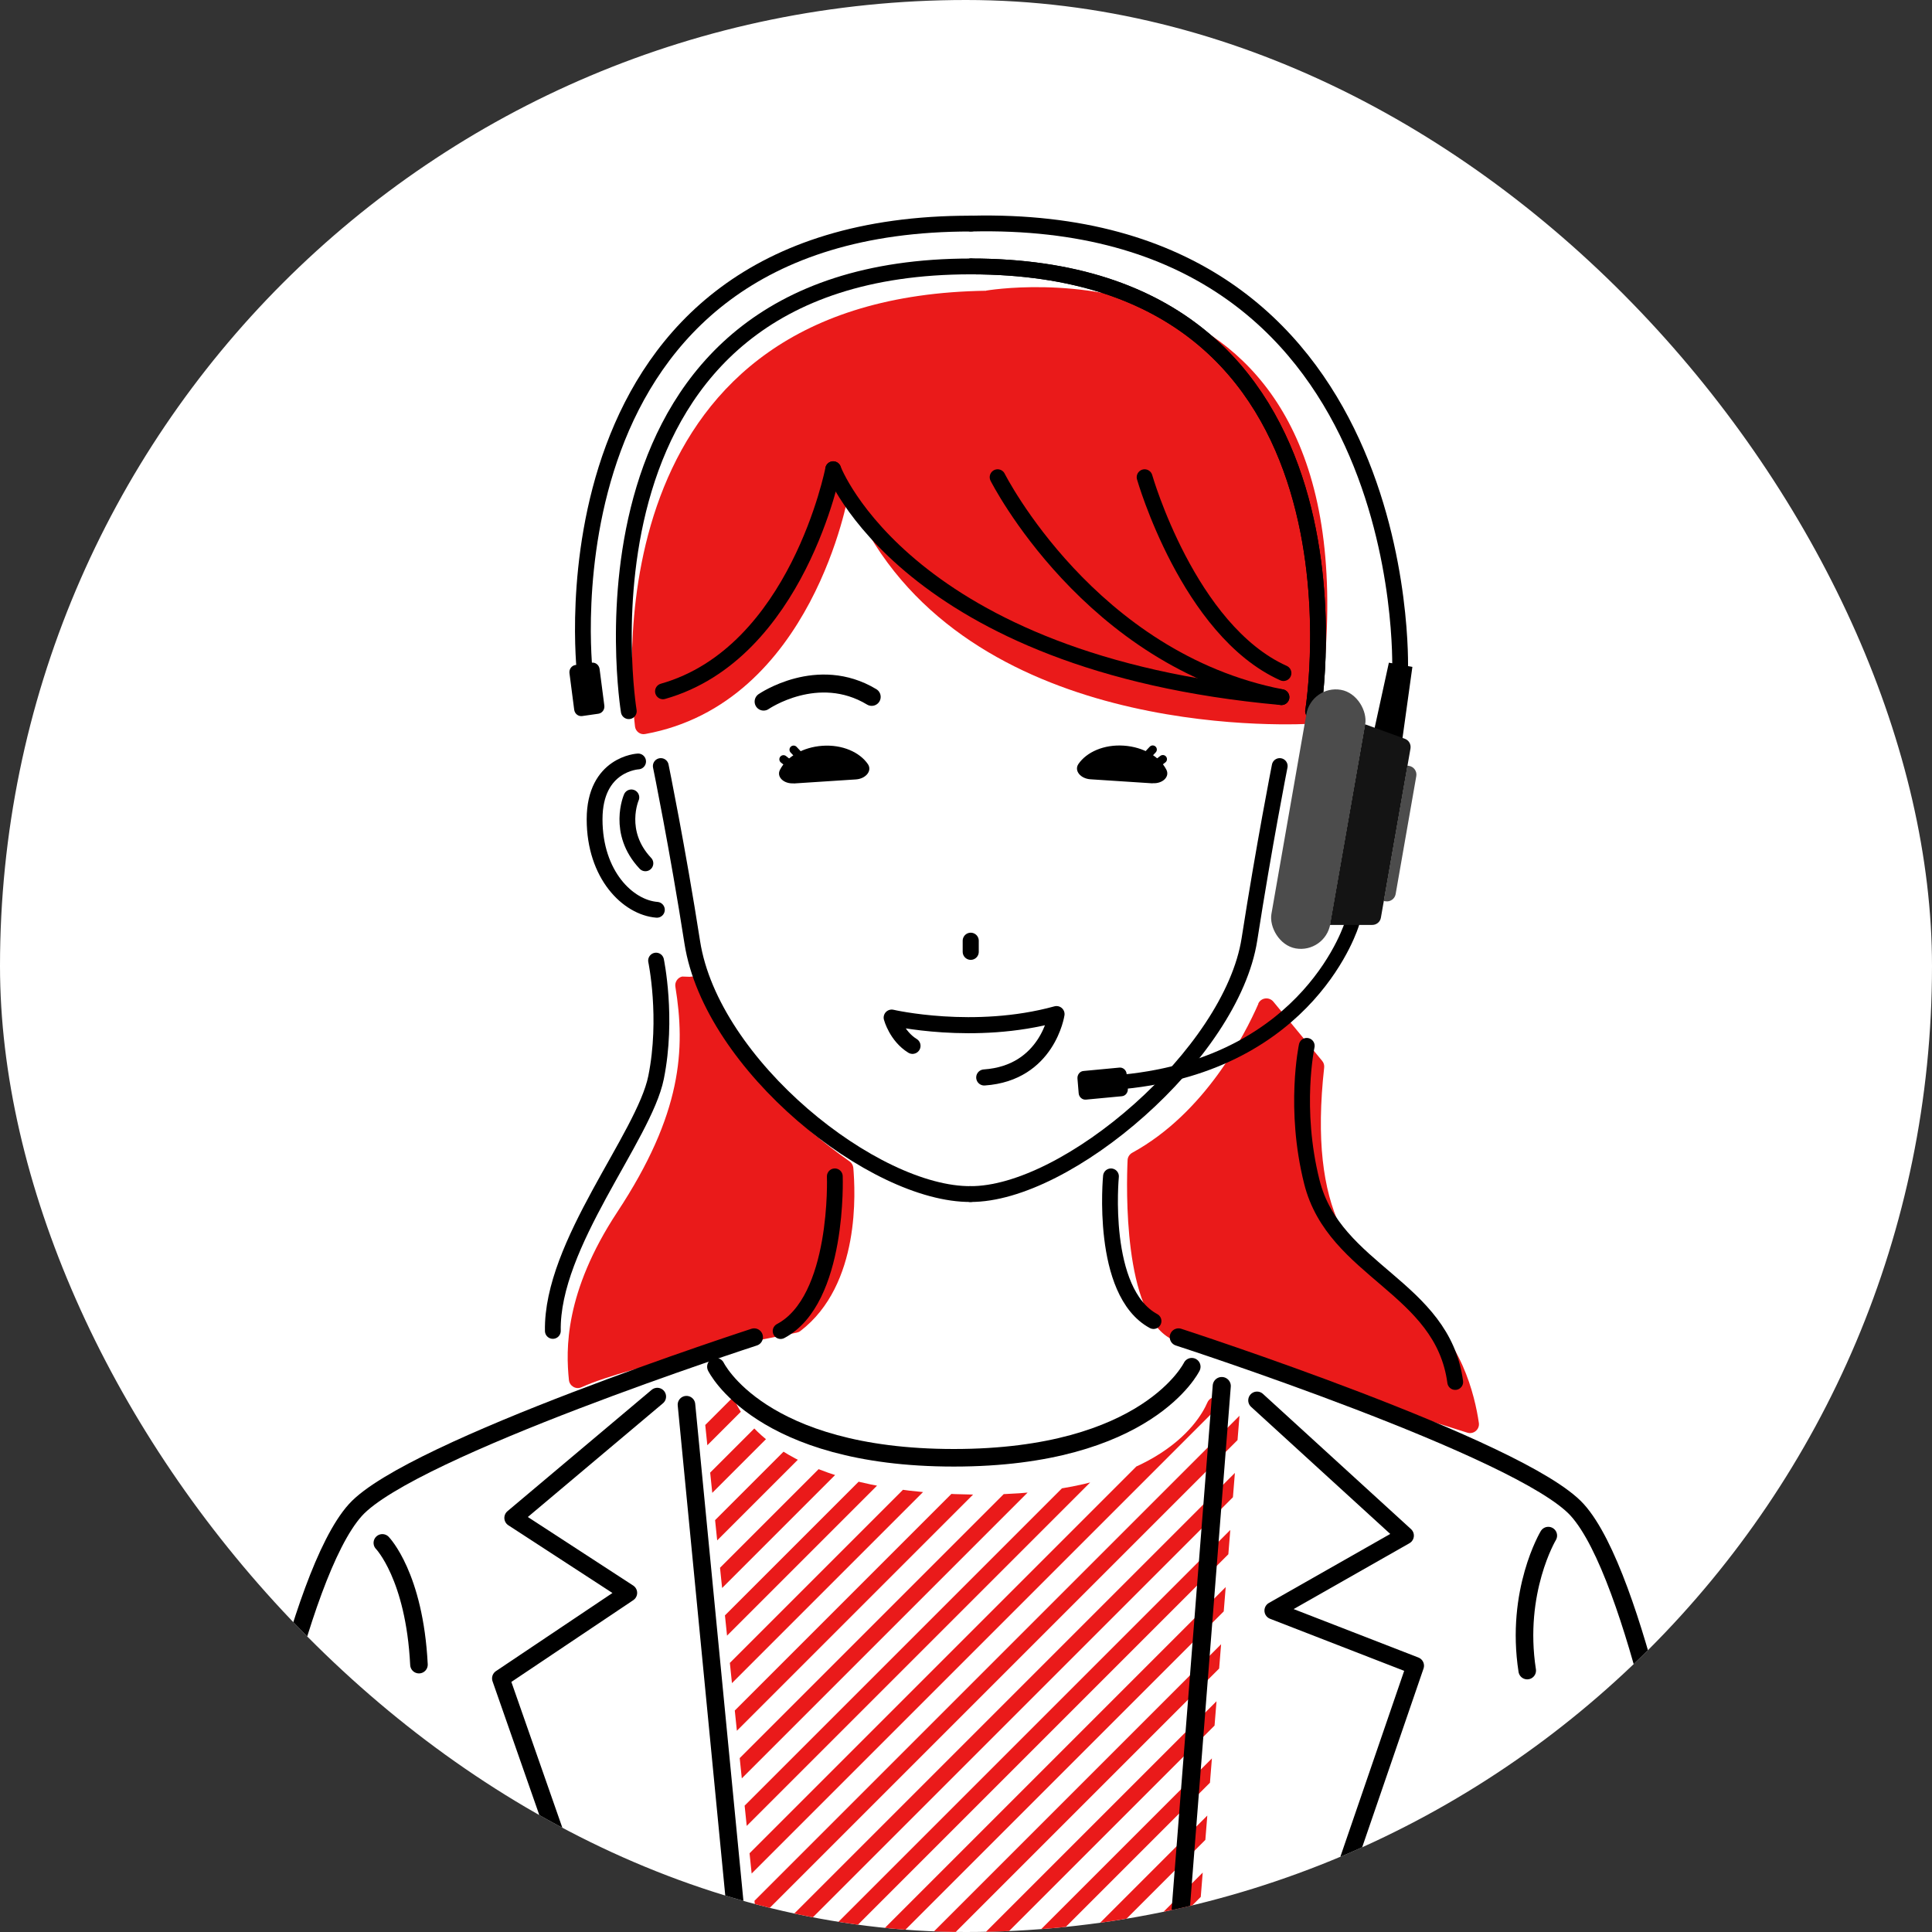 <?xml version="1.0" encoding="UTF-8"?><svg id="_レイヤー_2" xmlns="http://www.w3.org/2000/svg" width="143" height="143" xmlns:xlink="http://www.w3.org/1999/xlink" viewBox="0 0 143 143"><rect x="0" y="0" width="143" height="143" fill="#333333" stroke="none"/><defs><style>.cls-1,.cls-2,.cls-3,.cls-4,.cls-5,.cls-6,.cls-7,.cls-8,.cls-9{fill:none;}.cls-10{clip-path:url(#clippath);}.cls-2{stroke-width:1.3px;}.cls-2,.cls-3,.cls-4,.cls-5,.cls-6,.cls-7,.cls-8{stroke:#000;stroke-linejoin:round;}.cls-2,.cls-3,.cls-4,.cls-5,.cls-6,.cls-7,.cls-8,.cls-9{stroke-linecap:round;}.cls-3{stroke-width:.61px;}.cls-11{fill:#ea1a1a;}.cls-12{fill:#fff;}.cls-13{fill:#141414;}.cls-14{fill:#4c4c4c;}.cls-4{stroke-width:1.17px;}.cls-5{stroke-width:1.19px;}.cls-6{stroke-width:1.07px;}.cls-15{clip-path:url(#clippath-1);}.cls-7{stroke-width:1.34px;}.cls-8{stroke-width:1.33px;}.cls-9{stroke:#ea1a1a;stroke-miterlimit:10;stroke-width:1.17px;}</style><clipPath id="clippath"><rect class="cls-1" x="0" y="0" width="143" height="143" rx="71.5" ry="71.5"/></clipPath><clipPath id="clippath-1"><path class="cls-1" d="M52.71,103.4h1.15c.25,.02,.47,.16,.58,.38,.66,1.44,3.98,6.66,17.47,6.84,13.48,.17,16.8-5.29,17.46-6.82,.1-.23,.33-.39,.58-.4l1.2-.02c.38,0,.69,.32,.65,.7l-7.51,93.29s0,.04,0,.07l.88,39.15c0,.31-.21,.58-.51,.64l-23.82,5.1c-.41,.09-.8-.24-.78-.66l2.1-39.82s0-.07,0-.1l-10.1-97.63c-.04-.38,.26-.72,.65-.71Z"/></clipPath></defs><g id="_レイヤー_3"><rect class="cls-12" x="0" y="0" width="143" height="143" rx="71.5" ry="71.5"/><g class="cls-10"><g><path class="cls-11" d="M51.87,72.8c.45,1.97,3.24,7.67,11.01,13.16,.16,.11,.26,.29,.28,.48,.14,1.71,.56,8.64-3.91,12.07-.09,.07-.19,.11-.29,.13-1.45,.28-12.29,2.38-15.92,4.04-.41,.19-.88-.09-.93-.53-.23-2.23-.34-6.49,3.58-12.44,4.8-7.28,5.05-12.05,4.3-16.67-.06-.34,.16-.68,.5-.76l.57,.02c.36-.09,.72,.13,.8,.49Z"/><path class="cls-11" d="M93.14,74.3c-1.02,2.33-3.98,8.09-9.33,11.02-.2,.11-.34,.31-.35,.55-.09,1.98-.32,11.33,3.18,13.21,.04,.02,.09,.04,.14,.06l21.82,6.9c.47,.15,.93-.24,.86-.72-.29-2-1.32-6.43-4.82-8.7-4.58-2.97-7.81-6.9-6.63-17.6,.02-.18-.03-.36-.15-.5l-3.61-4.38c-.32-.38-.92-.3-1.12,.15Z"/><g class="cls-15"><g><line class="cls-9" x1="49.38" y1="15.85" x2="-88.63" y2="153.86"/><line class="cls-9" x1="51.32" y1="17.8" x2="-86.69" y2="155.81"/><line class="cls-9" x1="53.26" y1="19.74" x2="-84.75" y2="157.75"/><line class="cls-9" x1="55.21" y1="21.68" x2="-82.8" y2="159.69"/><line class="cls-9" x1="57.15" y1="23.63" x2="-80.86" y2="161.64"/><line class="cls-9" x1="59.09" y1="25.57" x2="-78.92" y2="163.58"/><line class="cls-9" x1="61.04" y1="27.51" x2="-76.97" y2="165.52"/><line class="cls-9" x1="62.98" y1="29.45" x2="-75.03" y2="167.47"/><line class="cls-9" x1="64.92" y1="31.4" x2="-73.09" y2="169.41"/><line class="cls-9" x1="66.87" y1="33.34" x2="-71.14" y2="171.35"/><line class="cls-9" x1="68.81" y1="35.28" x2="-69.2" y2="173.29"/><line class="cls-9" x1="70.75" y1="37.23" x2="-67.26" y2="175.24"/><line class="cls-9" x1="72.7" y1="39.17" x2="-65.31" y2="177.18"/><line class="cls-9" x1="74.64" y1="41.11" x2="-63.37" y2="179.12"/><line class="cls-9" x1="76.58" y1="43.06" x2="-61.43" y2="181.07"/><line class="cls-9" x1="78.53" y1="45" x2="-59.49" y2="183.01"/><line class="cls-9" x1="80.47" y1="46.94" x2="-57.54" y2="184.95"/><line class="cls-9" x1="82.41" y1="48.89" x2="-55.6" y2="186.9"/><line class="cls-9" x1="84.35" y1="50.83" x2="-53.66" y2="188.84"/><line class="cls-9" x1="86.3" y1="52.77" x2="-51.71" y2="190.78"/><line class="cls-9" x1="88.24" y1="54.71" x2="-49.77" y2="192.73"/><line class="cls-9" x1="90.18" y1="56.66" x2="-47.83" y2="194.67"/><line class="cls-9" x1="92.13" y1="58.6" x2="-45.88" y2="196.61"/><line class="cls-9" x1="94.07" y1="60.54" x2="-43.94" y2="198.55"/><line class="cls-9" x1="96.01" y1="62.49" x2="-42" y2="200.5"/><line class="cls-9" x1="97.96" y1="64.43" x2="-40.05" y2="202.44"/><line class="cls-9" x1="99.9" y1="66.37" x2="-38.11" y2="204.38"/><line class="cls-9" x1="101.84" y1="68.32" x2="-36.17" y2="206.33"/><line class="cls-9" x1="103.79" y1="70.26" x2="-34.22" y2="208.27"/><line class="cls-9" x1="105.73" y1="72.2" x2="-32.28" y2="210.21"/><line class="cls-9" x1="107.67" y1="74.15" x2="-30.34" y2="212.16"/><line class="cls-9" x1="109.62" y1="76.09" x2="-28.4" y2="214.1"/><line class="cls-9" x1="111.56" y1="78.03" x2="-26.45" y2="216.04"/><line class="cls-9" x1="113.5" y1="79.98" x2="-24.51" y2="217.99"/><line class="cls-9" x1="115.44" y1="81.92" x2="-22.57" y2="219.93"/><line class="cls-9" x1="117.39" y1="83.86" x2="-20.62" y2="221.87"/><line class="cls-9" x1="119.33" y1="85.8" x2="-18.68" y2="223.82"/><line class="cls-9" x1="121.27" y1="87.75" x2="-16.74" y2="225.76"/><line class="cls-9" x1="123.22" y1="89.69" x2="-14.79" y2="227.7"/><line class="cls-9" x1="125.16" y1="91.63" x2="-12.85" y2="229.64"/><line class="cls-9" x1="127.1" y1="93.58" x2="-10.91" y2="231.59"/><line class="cls-9" x1="129.05" y1="95.52" x2="-8.96" y2="233.53"/><line class="cls-9" x1="130.99" y1="97.46" x2="-7.02" y2="235.47"/><line class="cls-9" x1="132.93" y1="99.41" x2="-5.08" y2="237.42"/><line class="cls-9" x1="134.88" y1="101.35" x2="-3.14" y2="239.36"/><line class="cls-9" x1="136.82" y1="103.29" x2="-1.19" y2="241.3"/><line class="cls-9" x1="138.76" y1="105.24" x2=".75" y2="243.25"/><line class="cls-9" x1="140.7" y1="107.18" x2="2.69" y2="245.19"/><line class="cls-9" x1="142.65" y1="109.12" x2="4.64" y2="247.13"/><line class="cls-9" x1="144.59" y1="111.07" x2="6.58" y2="249.08"/><line class="cls-9" x1="146.53" y1="113.01" x2="8.52" y2="251.02"/><line class="cls-9" x1="148.48" y1="114.95" x2="10.47" y2="252.96"/><line class="cls-9" x1="150.42" y1="116.89" x2="12.41" y2="254.91"/><line class="cls-9" x1="152.36" y1="118.84" x2="14.35" y2="256.85"/><line class="cls-9" x1="154.31" y1="120.78" x2="16.3" y2="258.79"/><line class="cls-9" x1="156.25" y1="122.72" x2="18.24" y2="260.73"/><line class="cls-9" x1="158.19" y1="124.67" x2="20.18" y2="262.68"/><line class="cls-9" x1="160.14" y1="126.61" x2="22.13" y2="264.62"/><line class="cls-9" x1="162.08" y1="128.55" x2="24.07" y2="266.56"/><line class="cls-9" x1="164.02" y1="130.5" x2="26.01" y2="268.51"/><line class="cls-9" x1="165.97" y1="132.44" x2="27.95" y2="270.45"/><line class="cls-9" x1="167.91" y1="134.38" x2="29.9" y2="272.39"/><line class="cls-9" x1="169.85" y1="136.33" x2="31.84" y2="274.34"/><line class="cls-9" x1="171.79" y1="138.27" x2="33.78" y2="276.28"/><line class="cls-9" x1="173.74" y1="140.21" x2="35.73" y2="278.22"/><line class="cls-9" x1="175.68" y1="142.16" x2="37.67" y2="280.17"/></g></g><path class="cls-11" d="M134.61,121.32l1.53-4.85c.13-.4,.58-.58,.95-.37,2.2,1.29,9.25,5.05,15.54,4.64,.45-.03,.79,.41,.65,.84l-1.62,5.14c-.09,.28-.34,.46-.64,.45-1.92-.06-9.16-.61-16.14-5.1-.25-.16-.36-.47-.27-.75Z"/><path class="cls-2" d="M88.21,101.16s-3.26,6.74-17.61,6.74c-14.35,0-17.61-6.74-17.61-6.74"/><polyline class="cls-2" points="48.65 103.37 37.98 112.35 46.51 117.9 37.07 124.23 58.81 186.4"/><polyline class="cls-2" points="93.04 103.65 104 113.66 94.24 119.21 104.75 123.29 83.84 184.2"/><path class="cls-2" d="M120.38,150.76l10.3-33.06s3.38,3.59,10.59,5.86c7.21,2.28,12.03,1.28,12.03,1.28l-17.93,47.87s-1.16,12.09-12.23,8.86"/><path class="cls-2" d="M133.27,119.78l1.93-6.12s2.97,2.14,8.42,3.86c5.45,1.72,8.77,1.1,8.77,1.1l-1.94,6.14"/><path class="cls-2" d="M137,114.75l1.45-3.98s.39-8.29,5.7-11.74c5.31-3.45,5.48-11.5,8.42-11.34,2.79,.15-1.07,9.98-1.07,9.98l6.07-5.74,3.59-4.42s1.68-2.52,3.53-1.18c1.63,1.18,.23,3.19,.23,3.19l-3.67,4.69-4.85,4.31"/><path class="cls-7" d="M18.33,136.83c-.16,2.03-2.59,43.66-2.41,45.94,.18,2.31-1.08,3.61-.9,4.98,.18,1.38,.33,2.53-.01,4.07-.34,1.51-11.36,59.38-11.75,62.09,0,.02,0,.04,0,.06h0s0,.04,0,.04H23.77"/><path class="cls-2" d="M114.6,113.66s-2.47,4.12-1.56,9.99"/><path class="cls-2" d="M28.3,114.2s2.38,2.44,2.71,9.01"/><path class="cls-7" d="M90.43,102.59l-7.5,95.62,.46,50.96c-.1,1.22,.8,2.26,1.94,2.26l32.89-2.88c1.68,0,2.92-1.68,2.52-3.43l-11.01-42.93c-.26-1.13-2.35-2.21-1.62-4.62,.33-1.11,1.44-2.57-.01-4.3-2.57-3.05,5.61-53.9,5.61-53.9l1.95-1.33"/><path class="cls-2" d="M50.81,103.97l9.43,97.2-2.68,49.19c-.01,1.17-1.04,2.06-2.2,1.91l-33.67-4.36c-1.1-.14-1.86-1.17-1.67-2.26,1.5-8.62,8.82-42.35,11.98-45.62,2.23-2.31,1.06-4.36,.99-5.51-.17-2.73,1.43-2.47,1.27-4.88-.16-2.41-5.74-47.22-5.74-47.22l-1.73-.7"/><line class="cls-2" x1="28.95" y1="140.19" x2="26.82" y2="138.99"/><path class="cls-11" d="M72.99,21.51s28.07-4.89,25.02,28.02l-.53,3.5c-.05,.31-.3,.54-.61,.55-3.79,.16-26.89,.42-34.06-17.06,0,0-2.64,15.56-15.06,17.81-.37,.07-.71-.2-.75-.56-.53-4.64-2.43-31.84,25.99-32.25Z"/><path class="cls-4" d="M47.23,56.36s-3.22,.16-3.22,4.28,2.47,6.53,4.61,6.7"/><path class="cls-4" d="M46.54,52.64s-5.41-32.92,25.31-32.92"/><path class="cls-4" d="M97.19,52.64s5.41-32.92-25.31-32.92"/><path class="cls-4" d="M43.29,49.81s-3.89-33.3,28.58-33.26"/><path class="cls-4" d="M103.63,49.54s1.1-33.78-31.76-32.99"/><path class="cls-4" d="M61.79,87.07s.34,9.15-4.01,11.45"/><path class="cls-4" d="M82.23,87.07s-.83,8.55,3.15,10.71"/><path class="cls-4" d="M73.84,35.32s6.81,13.52,21.01,16.28"/><path class="cls-4" d="M84.72,35.32s3.24,11.34,10.28,14.5"/><path class="cls-6" d="M100.08,68.33s-3.05,10.37-16.92,11.74"/><path d="M83.03,81.14l-2.65,.25c-.27,.03-.52-.19-.54-.47l-.09-1.09c-.02-.29,.18-.54,.45-.56l2.65-.25c.27-.03,.52,.19,.54,.47l.09,1.09c.02,.29-.18,.54-.45,.56Z"/><path d="M42.5,52.53l-.35-2.7c-.04-.3,.16-.57,.45-.61l1.19-.17c.29-.04,.55,.17,.59,.47l.35,2.7c.04,.3-.16,.57-.45,.61l-1.19,.17c-.29,.04-.55-.17-.59-.47Z"/><path class="cls-4" d="M61.67,34.73s-2.65,13.62-12.6,16.44"/><path class="cls-4" d="M61.67,34.73s5.39,14.38,33.18,16.87"/><path class="cls-4" d="M96.72,77.41s-.99,4.64,.38,10.08c1.67,6.63,9.67,7.76,10.61,14.8"/><path class="cls-4" d="M46.73,59.02s-1.13,2.58,1.04,4.88"/><path class="cls-5" d="M72.85,79.75c4.7-.32,5.35-4.69,5.35-4.69-6.1,1.68-12.2,.26-12.2,.26,0,0,.36,1.36,1.54,2.09"/><line class="cls-5" x1="71.85" y1="69.63" x2="71.85" y2="70.45"/><path class="cls-8" d="M56.52,51.93s4-2.76,8-.35"/><g><path d="M85.31,57.98l-4.6-.3c-.74-.05-1.22-.64-.89-1.13,.61-.89,1.9-1.46,3.36-1.36s2.66,.82,3.15,1.78c.27,.52-.28,1.05-1.02,1Z"/><line class="cls-3" x1="84.69" y1="56.15" x2="85.32" y2="55.48"/><line class="cls-3" x1="85.36" y1="56.74" x2="86.07" y2="56.19"/></g><g><path d="M58.75,57.99l4.6-.3c.74-.05,1.22-.64,.89-1.13-.61-.89-1.9-1.46-3.36-1.36s-2.66,.82-3.15,1.78c-.27,.52,.28,1.05,1.02,1Z"/><line class="cls-3" x1="59.37" y1="56.16" x2="58.74" y2="55.49"/><line class="cls-3" x1="58.69" y1="56.75" x2="57.99" y2="56.2"/></g><path class="cls-4" d="M48.91,56.7s1.25,6.12,2.33,13.05c1.42,9.1,13.45,18.7,20.63,18.63"/><path class="cls-4" d="M94.72,56.7s-1.16,5.89-2.24,12.82c-1.32,8.49-13.5,18.92-20.68,18.86"/><path class="cls-4" d="M97.19,52.64s5.41-32.92-25.31-32.92"/><path class="cls-2" d="M87.23,98.97s25.4,8.24,29.51,12.79c4.42,4.89,7.98,25.06,7.98,25.06"/><path class="cls-2" d="M55.82,98.97s-25.4,8.24-29.51,12.79c-4.42,4.89-7.98,25.06-7.98,25.06"/><path class="cls-4" d="M48.56,71.1s.89,4.24,0,8.65c-.89,4.41-7.76,12.34-7.64,18.76"/><rect class="cls-14" x="95.37" y="50.91" width="4.42" height="19.43" rx="2.21" ry="2.21" transform="translate(11.9 -15.9) rotate(9.92)"/><path class="cls-14" d="M104.83,57.44l-1.53,8.74c-.06,.35-.4,.59-.75,.53l-.13-.02,1.75-10.02,.13,.02c.35,.06,.59,.4,.53,.75Z"/><polygon points="104.54 49.36 102.8 49.05 101.56 54.73 103.74 55.12 104.54 49.36"/><path class="cls-13" d="M101.57,68.46h-3.13s2.6-14.85,2.6-14.85l2.94,1.07c.3,.11,.47,.41,.42,.72l-2.19,12.52c-.05,.31-.32,.54-.64,.54Z"/></g></g></g></svg>